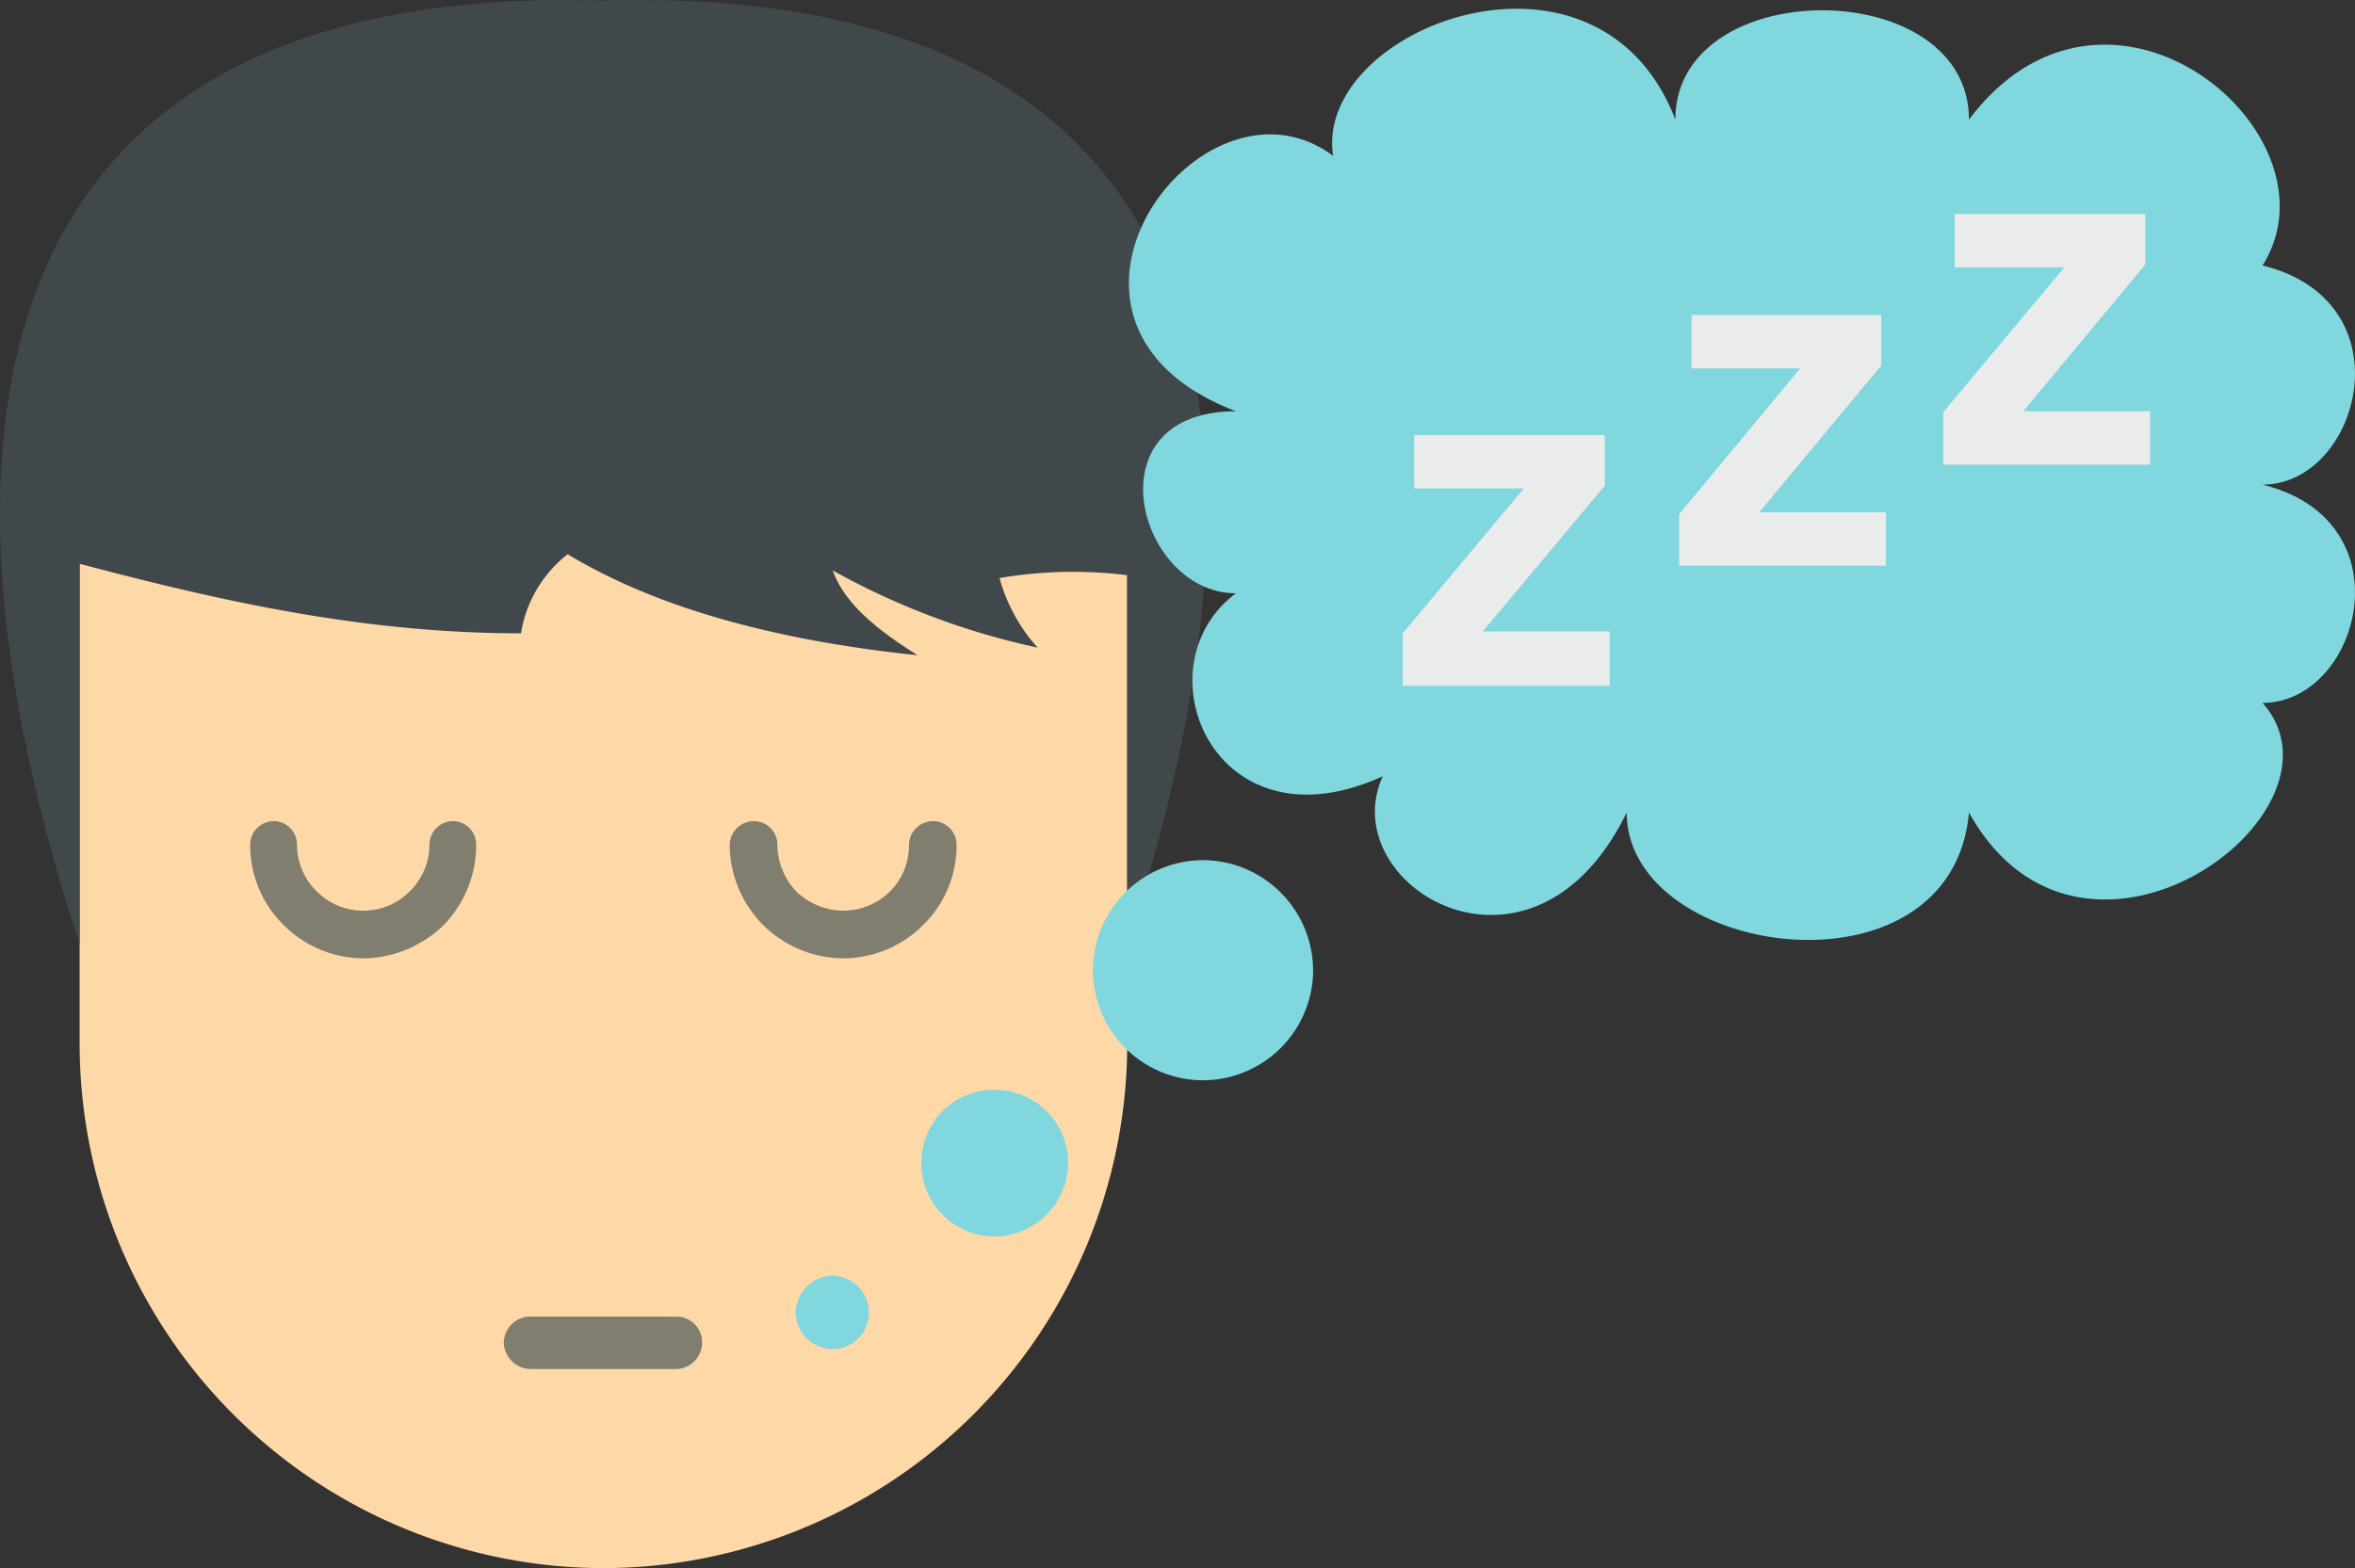 <svg height="126.792" viewBox="0 0 190.354 126.792" width="190.354" xmlns="http://www.w3.org/2000/svg"><rect x="0" y="0" width="190.354" height="126.792" fill="#333333" stroke="none"/><g transform="translate(-211 147.305)"><path d="m214.381-124.7h84.679v41.453a42.437 42.437 0 0 1 -42.378 42.3 42.42 42.42 0 0 1 -42.3-42.3z" fill="#ffd8a8" fill-rule="evenodd" transform="translate(3.055 20.428)"/><path d="m259.736-147.262c-50.931-1.464-55.785 35.29-42.3 76.281v-30.742c11.326 3 22.884 5.623 35.674 5.623a10.127 10.127 0 0 1 3.775-6.394c7.013 4.237 16.49 6.935 28.279 8.166-3.16-2-5.857-4.083-6.858-6.857a59.891 59.891 0 0 0 16.567 6.242 13.866 13.866 0 0 1 -3.082-5.625 35.444 35.444 0 0 1 10.325-.232v29.819c13.483-40.991 8.629-77.744-42.378-76.281z" fill="#40484c" fill-rule="evenodd"/><path d="m221.626-110.5a1.907 1.907 0 0 1 1.926-1.926 1.893 1.893 0 0 1 1.85 1.926 5.3 5.3 0 0 0 1.618 3.775 5.281 5.281 0 0 0 3.775 1.54 5.238 5.238 0 0 0 3.7-1.54 5.306 5.306 0 0 0 1.618-3.775 1.907 1.907 0 0 1 1.926-1.926 1.891 1.891 0 0 1 1.848 1.926 9.281 9.281 0 0 1 -2.619 6.472 9.488 9.488 0 0 1 -6.472 2.7 9.2 9.2 0 0 1 -6.472-2.7 9.021 9.021 0 0 1 -2.7-6.472zm38.758 0a1.956 1.956 0 0 1 1.924-1.926 1.907 1.907 0 0 1 1.926 1.926 5.566 5.566 0 0 0 1.542 3.775 5.564 5.564 0 0 0 3.775 1.54 5.422 5.422 0 0 0 3.777-1.54 5.234 5.234 0 0 0 1.54-3.775 1.957 1.957 0 0 1 1.926-1.926 1.907 1.907 0 0 1 1.926 1.926 9.021 9.021 0 0 1 -2.7 6.472 9.2 9.2 0 0 1 -6.472 2.7 9.348 9.348 0 0 1 -6.472-2.7 9.348 9.348 0 0 1 -2.7-6.472z" fill="#807e6f" transform="translate(9.601 31.51)"/><path d="m234.552-91.382h11.788a2.072 2.072 0 0 1 2.081 2.081 2.138 2.138 0 0 1 -2.081 2.157h-11.788a2.2 2.2 0 0 1 -2.159-2.157 2.139 2.139 0 0 1 2.159-2.081z" fill="#807e6f" fill-rule="evenodd" transform="translate(19.329 50.528)"/><path d="m280.376-114.389c-18.723-7.165-2.773-28.585 7.86-20.65-1.618-10.325 21.421-19.186 27.662-2.928 0-11.789 23.731-11.789 23.731 0 11.248-14.948 30.434 1.155 23.731 11.789 11.865 2.928 7.86 17.722 0 17.722 11.865 2.928 7.86 17.644 0 17.644 7.86 8.861-14.562 25.351-23.731 8.861-1.388 15.565-27.662 11.789-27.662 0-7.627 15.641-23.731 5.933-19.724-2.928-13.639 6.242-19.8-8.861-11.867-14.794-7.936 0-11.865-14.716 0-14.716zm6.242 45.23a8.945 8.945 0 0 0 -8.937-8.939 8.928 8.928 0 0 0 -8.861 8.939 8.911 8.911 0 0 0 8.861 8.861 8.929 8.929 0 0 0 8.937-8.861zm-19.803 15.559a5.936 5.936 0 0 0 -5.933-5.933 5.886 5.886 0 0 0 -5.931 5.933 5.935 5.935 0 0 0 5.931 5.933 5.986 5.986 0 0 0 5.933-5.933zm-16.1 12.1a2.994 2.994 0 0 0 -2.928-3.006 3.059 3.059 0 0 0 -3 3.006 2.992 2.992 0 0 0 3 2.928 2.926 2.926 0 0 0 2.928-2.928z" fill="#80d7de" transform="translate(30.521 .336)"/><g fill="#eaebeb"><path d="m271.488-128.824h15.412v4.084l-9.862 11.789h10.248v4.392h-16.72v-4.241l9.786-11.712h-8.861z" transform="translate(53.818 16.698)"/><path d="m283.3-133.924h15.333v4.084l-9.863 11.866h10.248v4.315h-16.718v-4.161l9.785-11.789h-8.785z" transform="translate(64.425 12.089)"/><path d="m294.439-138.215h15.41v4.083l-9.863 11.866h10.248v4.315h-16.72v-4.238l9.786-11.711h-8.861z" transform="translate(74.555 8.213)"/></g></g></svg>